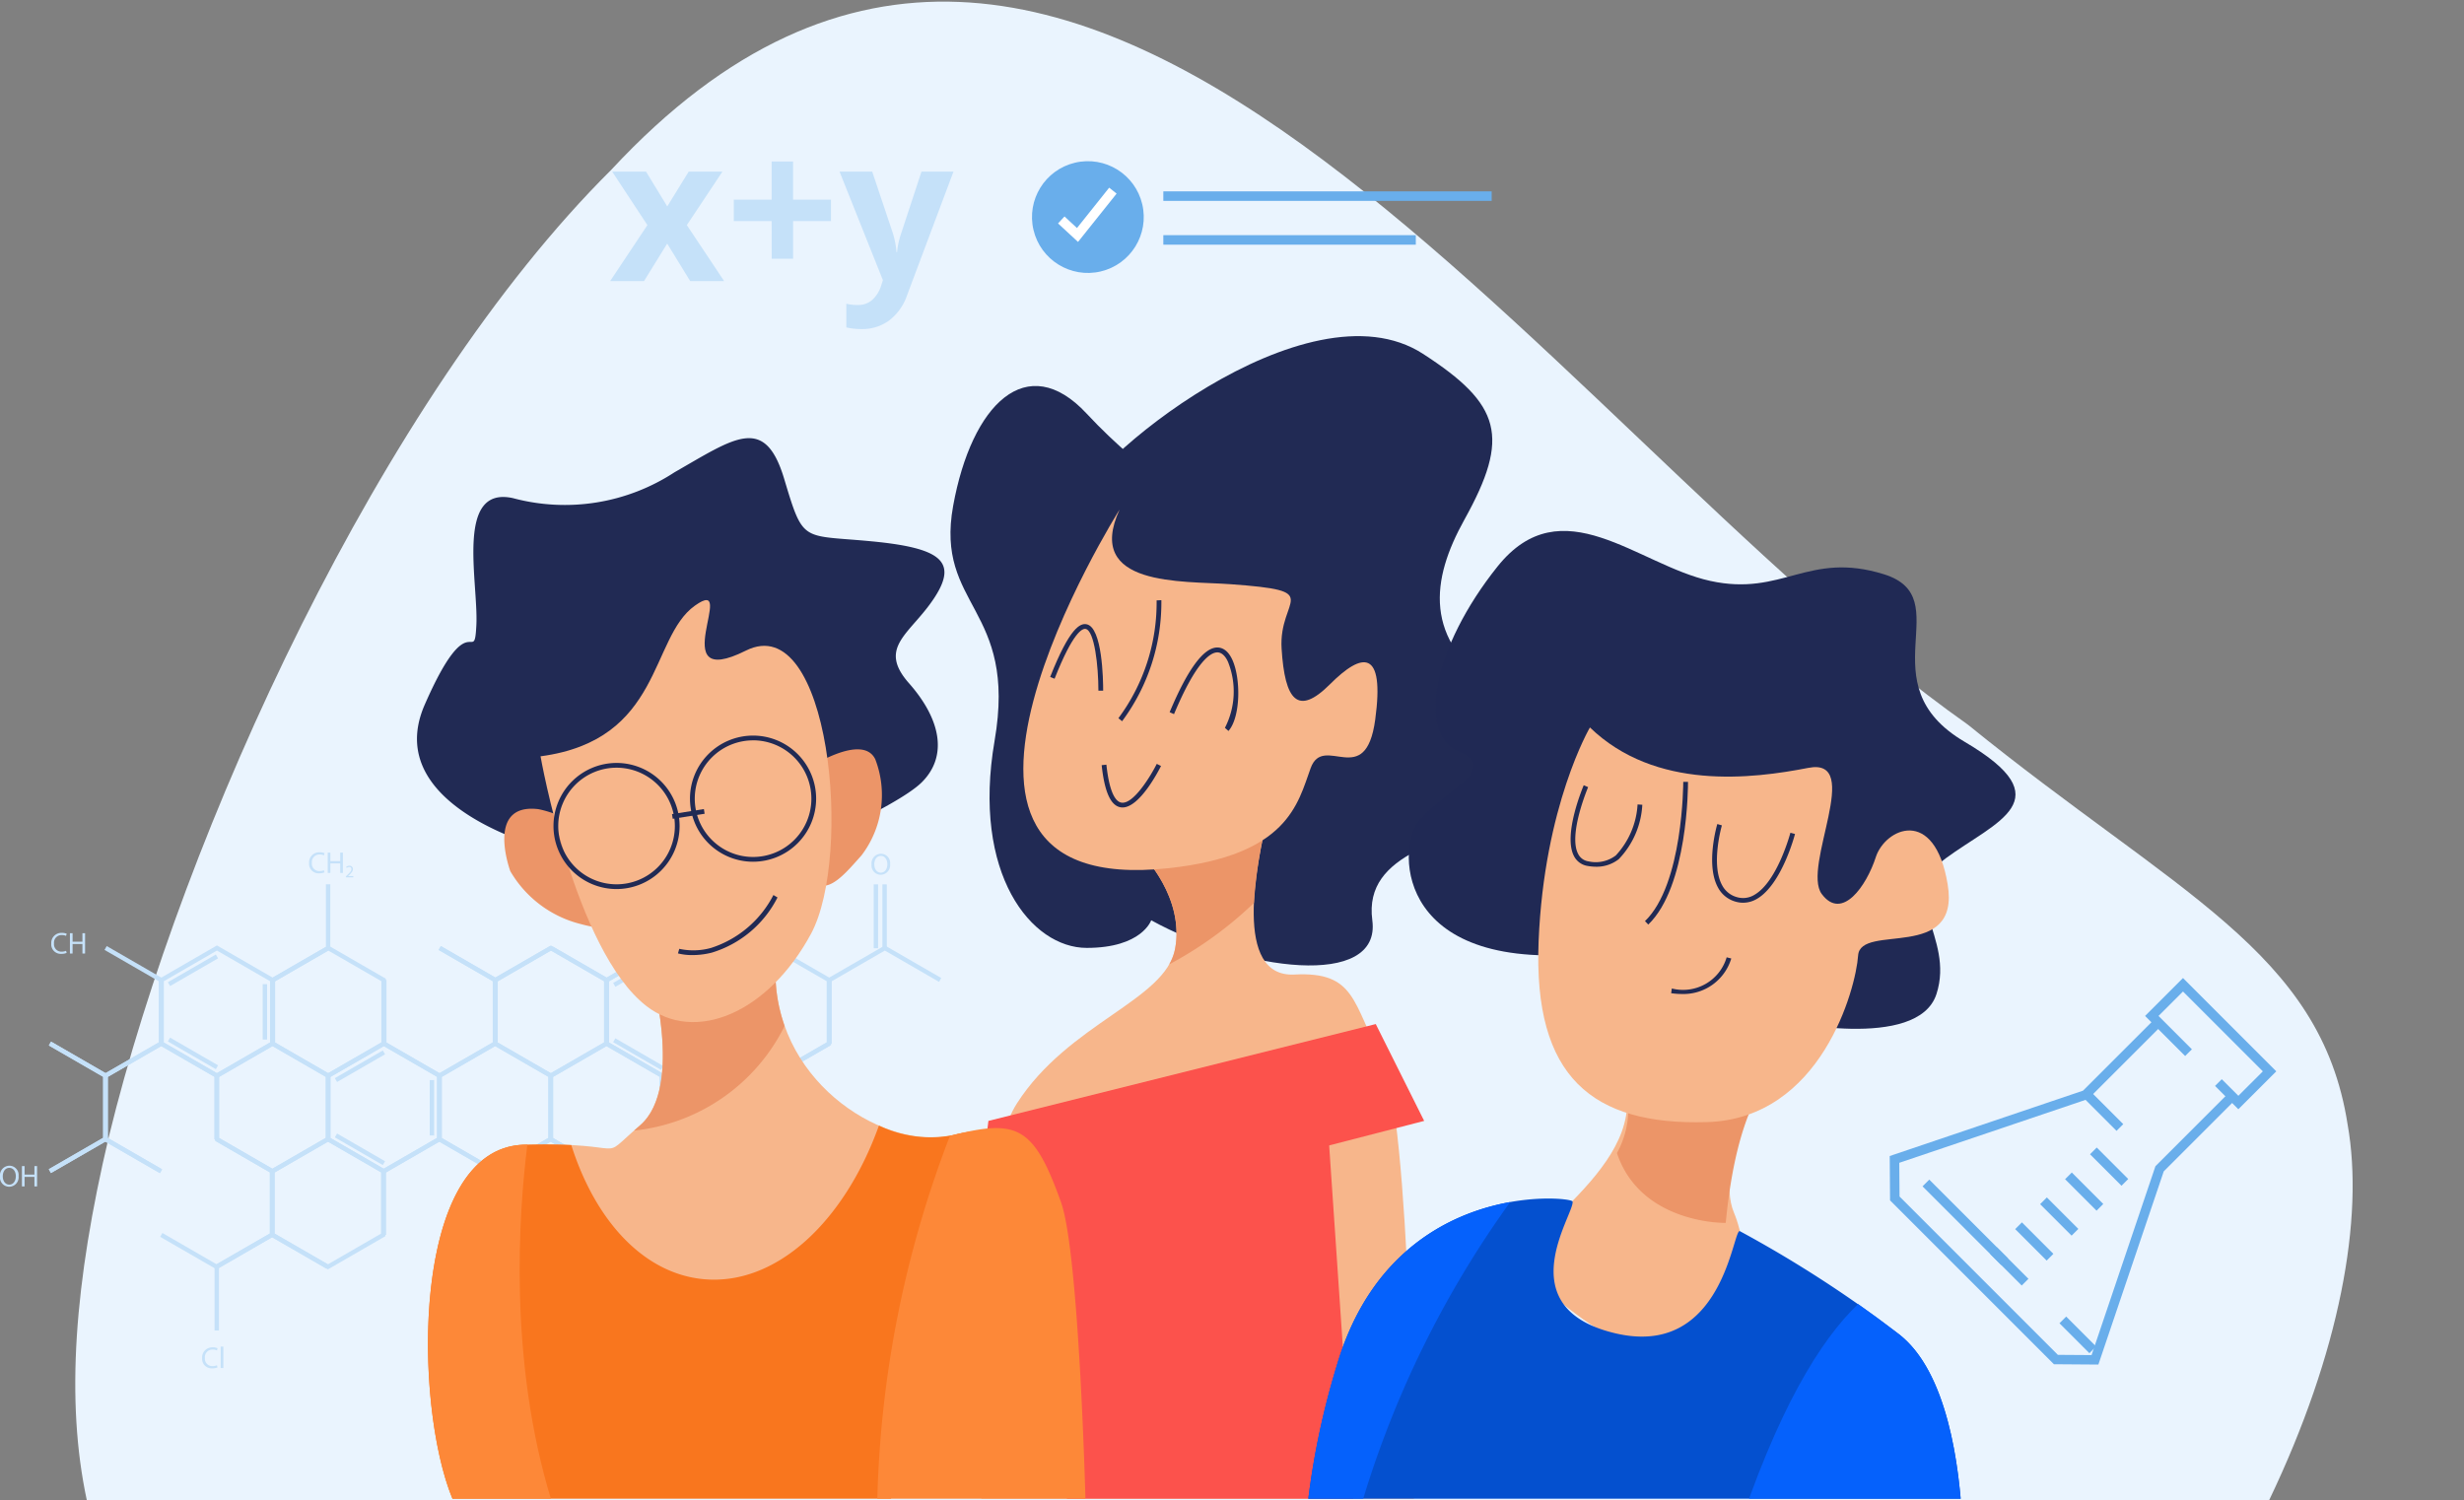 <svg xmlns="http://www.w3.org/2000/svg" xmlns:xlink="http://www.w3.org/1999/xlink" width="127.706" height="77.76" viewBox="0 0 127.706 77.76"><rect x="0" y="0" width="127.706" height="77.76" fill="#808080" stroke="none"/><defs><clipPath id="a"><path d="M352,1918.9c-22.391-15.805-46.161-54.76-70.306-28.762-11.943,11.862-22.191,34.329-26.042,50.116-1.792,7.576-2.252,13.671-1.143,18.847H367.616c3.661-7.641,4.934-14.6,4.07-19.472C370.291,1930.642,362.834,1927.684,352,1918.9Z" transform="translate(-253.911 -1881.423)" fill="none"/></clipPath></defs><path d="M260.038,1920.226c-22.391-15.805-46.161-54.76-70.306-28.762-11.943,11.862-22.19,34.329-26.042,50.116-1.792,7.576-2.252,13.671-1.143,18.848H275.652c3.661-7.642,4.934-14.6,4.07-19.471C278.327,1931.969,270.871,1929.011,260.038,1920.226Z" transform="translate(-158.047 -1882.667)" fill="#eaf4fe"/><g transform="translate(0 44.084)"><g transform="translate(45.738 1.753)"><path d="M874.032,2110.1H873.8v-3.31h.228v3.31Z" transform="translate(-873.804 -2106.789)" fill="#c5e1f9"/></g><g transform="translate(45.283 1.753)"><path d="M866.774,2110.1h-.228v-3.31h.228v3.31Z" transform="translate(-866.546 -2106.789)" fill="#c5e1f9"/></g><g transform="translate(2.524 0)"><g transform="translate(11.558 1.753)"><path d="M369.415,2111.853l-.114-.2,2.81-1.622v-3.244h.228v3.376l-2.923,1.688Z" transform="translate(-369.301 -2106.789)" fill="#c5e1f9"/></g><g transform="translate(20.23 4.965)"><path d="M510.433,2159.853l-2.923-1.688.114-.2,2.809,1.622,2.81-1.622.114.2-2.923,1.688Z" transform="translate(-507.509 -2157.968)" fill="#c5e1f9"/></g><g transform="translate(25.999)"><path d="M602.383,2085.7l-2.923-1.688.114-.2,2.809,1.622,2.752-1.589v-3.178l-2.809-1.622.114-.2,2.923,1.688v3.441l-2.98,1.721Z" transform="translate(-599.46 -2078.845)" fill="#c5e1f9"/></g><g transform="translate(31.712)"><path d="M693.476,2085.7l-2.98-1.721v-3.441l2.923-1.688.114.2-2.81,1.622v3.178l2.752,1.589,2.81-1.622.114.2-2.923,1.688Z" transform="translate(-690.496 -2078.845)" fill="#c5e1f9"/></g><g transform="translate(0.027 4.953)"><path d="M188.472,2164.631l-2.924-1.688.114-.2,2.809,1.622,2.753-1.589V2159.6l-2.81-1.622.114-.2,2.923,1.688v3.441l-2.98,1.721Z" transform="translate(-185.548 -2157.78)" fill="#c5e1f9"/></g><g transform="translate(5.74 4.92)"><path d="M279.572,2164.145l-2.98-1.721v-3.441l2.98-1.721,2.981,1.721v3.441l-2.981,1.721Zm-2.752-1.852,2.752,1.589,2.753-1.589v-3.178l-2.753-1.589-2.752,1.589v3.178Z" transform="translate(-276.592 -2157.262)" fill="#c5e1f9"/></g><g transform="translate(6.177 5.392)"><path d="M283.665,2166.407l-.114-.2,2.487-1.436.114.2-2.487,1.436Z" transform="translate(-283.551 -2164.774)" fill="#c5e1f9"/><g transform="translate(0 4.307)"><path d="M286.038,2235.051l-2.487-1.436.114-.2,2.487,1.436-.114.2Z" transform="translate(-283.551 -2233.417)" fill="#c5e1f9"/></g><g transform="translate(4.916 1.534)"><path d="M362.129,2192.094H361.9v-2.871h.228v2.871Z" transform="translate(-361.901 -2189.223)" fill="#c5e1f9"/></g></g><g transform="translate(14.831 10.364)"><path d="M421.582,2245.645l-.114-.2,2.487-1.436.114.2-2.487,1.436Z" transform="translate(-421.468 -2244.011)" fill="#c5e1f9"/><g transform="translate(0 4.307)"><path d="M423.955,2314.289l-2.487-1.436.114-.2,2.487,1.436-.114.2Z" transform="translate(-421.468 -2312.656)" fill="#c5e1f9"/></g><g transform="translate(4.917 1.535)"><path d="M500.049,2271.339h-.228v-2.871h.228v2.871Z" transform="translate(-499.821 -2268.468)" fill="#c5e1f9"/></g></g><g transform="translate(29.255 5.43)"><path d="M651.448,2167.013l-.114-.2,2.487-1.435.114.2-2.487,1.436Z" transform="translate(-651.334 -2165.38)" fill="#c5e1f9"/><g transform="translate(0 4.307)"><path d="M653.821,2235.651l-2.487-1.436.114-.2,2.487,1.436-.114.2Z" transform="translate(-651.334 -2234.018)" fill="#c5e1f9"/></g><g transform="translate(4.917 1.534)"><path d="M729.919,2192.7h-.228v-2.871h.228v2.871Z" transform="translate(-729.692 -2189.831)" fill="#c5e1f9"/></g></g><g transform="translate(11.509 4.92)"><path d="M371.514,2164.145l-2.98-1.721v-3.441l2.98-1.721,2.98,1.721v3.441l-2.98,1.721Zm-2.753-1.852,2.753,1.589,2.753-1.589v-3.178l-2.753-1.589-2.753,1.589v3.178Z" transform="translate(-368.534 -2157.262)" fill="#c5e1f9"/></g><g transform="translate(17.279 4.953)"><path d="M463.464,2164.631l-2.98-1.721v-3.375h.228v3.244l2.753,1.589,2.753-1.589V2159.6l-2.81-1.622.114-.2,2.923,1.688v3.441l-2.981,1.721Z" transform="translate(-460.484 -2157.78)" fill="#c5e1f9"/></g><g transform="translate(23.048 4.92)"><path d="M555.405,2164.145l-2.98-1.721v-3.441l2.98-1.721,2.98,1.721v3.441l-2.98,1.721Zm-2.753-1.852,2.753,1.589,2.753-1.589v-3.178l-2.753-1.589-2.753,1.589v3.178Z" transform="translate(-552.425 -2157.262)" fill="#c5e1f9"/></g><g transform="translate(28.818 4.92)"><path d="M647.355,2164.145l-2.98-1.721v-3.441l2.98-1.721,2.981,1.721v3.441l-2.981,1.721Zm-2.752-1.852,2.752,1.589,2.753-1.589v-3.178l-2.753-1.589-2.752,1.589v3.178Z" transform="translate(-644.375 -2157.262)" fill="#c5e1f9"/></g><g transform="translate(34.587 4.92)"><path d="M739.3,2164.145l-2.98-1.721v-3.441l2.98-1.721,2.981,1.721v3.441l-2.981,1.721Zm-2.752-1.852,2.752,1.589,2.753-1.589v-3.178l-2.753-1.589-2.752,1.589v3.178Z" transform="translate(-736.318 -2157.262)" fill="#c5e1f9"/></g><g transform="translate(40.357 4.92)"><path d="M828.495,2162.358h-.228v-3.375l2.98-1.721,2.923,1.688-.114.2-2.81-1.622-2.752,1.589v3.244Z" transform="translate(-828.267 -2157.262)" fill="#c5e1f9"/></g><g transform="translate(0 9.907)"><path d="M185.225,2243.545l-.114-.2,2.81-1.622v-3.178l-2.81-1.622.114-.2,2.923,1.688v3.441l-2.923,1.688Z" transform="translate(-185.111 -2236.729)" fill="#c5e1f9"/></g><g transform="translate(2.846 9.874)"><path d="M233.387,2243.056l-2.923-1.688v-3.441l2.981-1.72,2.98,1.72v3.375H236.2v-3.244l-2.752-1.589-2.753,1.589v3.178l2.809,1.622-.114.2Z" transform="translate(-230.464 -2236.207)" fill="#c5e1f9"/></g><g transform="translate(8.615 9.874)"><path d="M325.393,2243.089l-2.98-1.72v-3.441l2.98-1.721,2.98,1.721v3.441l-2.98,1.72Zm-2.753-1.852,2.753,1.589,2.753-1.589v-3.178l-2.753-1.589-2.753,1.589v3.178Z" transform="translate(-322.413 -2236.207)" fill="#c5e1f9"/></g><g transform="translate(14.385 9.874)"><path d="M417.336,2243.089l-2.981-1.72v-3.441l2.981-1.721,2.98,1.721v3.441l-2.98,1.72Zm-2.753-1.852,2.753,1.589,2.752-1.589v-3.178l-2.752-1.589-2.753,1.589v3.178Z" transform="translate(-414.355 -2236.207)" fill="#c5e1f9"/></g><g transform="translate(20.154 9.874)"><path d="M509.285,2243.089l-2.98-1.72v-3.441l2.98-1.721,2.98,1.721v3.441l-2.98,1.72Zm-2.753-1.852,2.753,1.589,2.753-1.589v-3.178l-2.753-1.589-2.753,1.589v3.178Z" transform="translate(-506.305 -2236.207)" fill="#c5e1f9"/></g><g transform="translate(25.923 9.874)"><path d="M601.228,2243.089l-2.981-1.72v-3.441l2.981-1.721,2.98,1.721v3.441l-2.98,1.72Zm-2.753-1.852,2.753,1.589,2.752-1.589v-3.178l-2.752-1.589-2.753,1.589v3.178Z" transform="translate(-598.247 -2236.207)" fill="#c5e1f9"/></g><g transform="translate(31.693 9.874)"><path d="M693.12,2243.056l-2.923-1.688v-3.441l2.98-1.72,2.98,1.72v3.375h-.228v-3.244l-2.753-1.589-2.753,1.589v3.178l2.81,1.622-.114.2Z" transform="translate(-690.197 -2236.207)" fill="#c5e1f9"/></g><g transform="translate(37.462 9.907)"><path d="M782.367,2241.792h-.228v-3.375l2.923-1.688.114.2-2.81,1.622v3.244Z" transform="translate(-782.139 -2236.729)" fill="#c5e1f9"/></g><g transform="translate(0.009 14.827)"><path d="M190.989,2317.026l-2.809-1.622-2.81,1.622-.114-.2,2.923-1.688,2.923,1.688-.114.2Z" transform="translate(-185.256 -2315.141)" fill="#c5e1f9"/></g><g transform="translate(5.778 14.86)"><path d="M280.122,2322.518l-2.923-1.687.114-.2,2.81,1.623,2.752-1.589v-3.178l-2.81-1.622.114-.2,2.923,1.688v3.441l-2.98,1.721Z" transform="translate(-277.198 -2315.668)" fill="#c5e1f9"/></g><g transform="translate(11.491 14.827)"><path d="M371.219,2322.024l-2.98-1.721v-3.441l2.98-1.72,2.98,1.72v3.441l-2.98,1.721Zm-2.753-1.852,2.753,1.59,2.752-1.59v-3.178l-2.752-1.589-2.753,1.589v3.178Z" transform="translate(-368.239 -2315.141)" fill="#c5e1f9"/></g><g transform="translate(17.26 14.827)"><path d="M466.141,2320.237h-.228v-3.244l-2.752-1.589-2.752,1.589v3.244h-.228v-3.375l2.98-1.721,2.98,1.721v3.375Z" transform="translate(-460.181 -2315.141)" fill="#c5e1f9"/></g><g transform="translate(23.03 14.827)"><path d="M555.111,2322.024l-2.98-1.721v-3.441l2.98-1.72,2.98,1.72v3.441l-2.98,1.721Zm-2.753-1.852,2.753,1.59,2.752-1.59v-3.178l-2.752-1.589-2.753,1.589v3.178Z" transform="translate(-552.131 -2315.141)" fill="#c5e1f9"/></g><g transform="translate(28.799 14.827)"><path d="M650.033,2320.237H649.8v-3.244l-2.752-1.589-2.753,1.589v3.244h-.228v-3.375l2.98-1.721,2.98,1.721v3.375Z" transform="translate(-644.072 -2315.141)" fill="#c5e1f9"/></g><g transform="translate(8.597 19.781)"><path d="M322.342,2399.185h-.228v-3.376l2.98-1.72,2.923,1.688-.114.2-2.809-1.622-2.752,1.589v3.245Z" transform="translate(-322.114 -2394.088)" fill="#c5e1f9"/></g></g><g transform="translate(2.657 4.268)"><path d="M188.025,2147.894a.662.662,0,0,1-.278.05.492.492,0,0,1-.519-.535.523.523,0,0,1,.55-.553.578.578,0,0,1,.25.046l-.035.112a.48.48,0,0,0-.211-.044.392.392,0,0,0-.411.435.382.382,0,0,0,.4.424.551.551,0,0,0,.224-.044Z" transform="translate(-187.228 -2146.856)" fill="#c5e1f9"/><path d="M202.773,2147.13v.441h.51v-.441h.138v1.054h-.138v-.494h-.51v.494h-.138v-1.054Z" transform="translate(-201.668 -2147.113)" fill="#c5e1f9"/></g><g transform="translate(16.018 0.092)"><path d="M400.952,2081.353a.669.669,0,0,1-.278.05.492.492,0,0,1-.519-.535.524.524,0,0,1,.551-.554.567.567,0,0,1,.25.047l-.034.111a.482.482,0,0,0-.211-.044.392.392,0,0,0-.411.435.382.382,0,0,0,.4.424.547.547,0,0,0,.224-.044Z" transform="translate(-400.154 -2080.314)" fill="#c5e1f9"/><path d="M415.706,2080.591v.44h.51v-.44h.138v1.053h-.138v-.494h-.51v.494h-.138v-1.053Z" transform="translate(-414.601 -2080.574)" fill="#c5e1f9"/><path d="M430.583,2092.027v-.049l.063-.061c.151-.144.22-.221.22-.31a.1.1,0,0,0-.116-.116.2.2,0,0,0-.126.05l-.026-.056a.262.262,0,0,1,.167-.06.167.167,0,0,1,.182.172c0,.109-.079.2-.2.318l-.046.044v0h.265v.067Z" transform="translate(-428.674 -2090.728)" fill="#c5e1f9"/></g><g transform="translate(10.476 25.712)"><path d="M312.638,2490.279a.672.672,0,0,1-.279.05.492.492,0,0,1-.519-.535.523.523,0,0,1,.55-.553.57.57,0,0,1,.25.047l-.034.111a.475.475,0,0,0-.211-.044.392.392,0,0,0-.411.435.382.382,0,0,0,.4.424.549.549,0,0,0,.223-.044Z" transform="translate(-311.84 -2489.202)" fill="#c5e1f9"/><path d="M327.2,2488.619h.138v1.11H327.2Z" transform="translate(-326.238 -2488.619)" fill="#c5e1f9"/></g><g transform="translate(45.169 0.167)"><path d="M865.7,2082.041a.5.5,0,0,1-.49.555.484.484,0,0,1-.474-.537.5.5,0,0,1,.488-.553A.481.481,0,0,1,865.7,2082.041Zm-.819.016c0,.227.122.429.337.429s.338-.2.338-.437c0-.212-.109-.431-.336-.431S864.879,2081.827,864.879,2082.056Z" transform="translate(-864.735 -2081.506)" fill="#c5e1f9"/></g><g transform="translate(0 16.337)"><path d="M145.846,2339.734a.494.494,0,0,1-.49.555.484.484,0,0,1-.474-.537.5.5,0,0,1,.488-.554A.481.481,0,0,1,145.846,2339.734Zm-.819.016c0,.227.122.429.338.429s.338-.2.338-.438c0-.211-.109-.43-.336-.43S145.027,2339.52,145.027,2339.75Z" transform="translate(-144.883 -2339.199)" fill="#c5e1f9"/><path d="M163.146,2339.5v.441h.51v-.441h.138v1.054h-.138v-.494h-.51v.494h-.137V2339.5Z" transform="translate(-161.872 -2339.481)" fill="#c5e1f9"/></g></g><g transform="translate(97.942 50.693)"><g transform="translate(0)"><path d="M165.079,2724.127l-2.305-.017-8.492-8.492-.017-2.3,10.018-3.387,3.635-3.635.349.349-3.716,3.716-9.79,3.309.013,1.747,8.206,8.207,1.747.012,3.31-9.79.041-.041,3.675-3.675.349.349-3.634,3.634Z" transform="translate(-154.265 -2704.093)" fill="#69aeeb"/><path d="M369.994,2678.066l-1.208-1.208.349-.348.86.859,1.268-1.267-4.138-4.138-1.268,1.267,1.729,1.729-.349.348-2.077-2.077,1.965-1.965,4.835,4.836Z" transform="translate(-351.925 -2671.266)" fill="#69aeeb"/><rect width="0.493" height="2.307" transform="translate(10.124 6.29) rotate(-45)" fill="#69aeeb"/><rect width="0.493" height="5.768" transform="translate(1.701 10.797) rotate(-45)" fill="#69aeeb"/><g transform="translate(5.209 8.785)"><rect width="0.493" height="2.307" transform="translate(5.172 0.349) rotate(-45)" fill="#69aeeb"/><rect width="0.493" height="2.307" transform="translate(3.879 1.642) rotate(-45)" fill="#69aeeb"/><rect width="0.493" height="2.307" transform="translate(2.586 2.935) rotate(-45.001)" fill="#69aeeb"/><rect width="0.493" height="2.307" transform="translate(1.293 4.228) rotate(-45.001)" fill="#69aeeb"/><rect width="0.493" height="2.308" transform="translate(0 5.521) rotate(-44.999)" fill="#69aeeb"/></g><rect width="0.493" height="2.192" transform="translate(8.798 17.895) rotate(-45.001)" fill="#69aeeb"/></g></g><g transform="translate(31.632 7.767)"><g transform="translate(0 0.605)"><path d="M822.311,1944.761l-1.825-2.773h1.754l1.1,1.805,1.11-1.805H826.2l-1.845,2.773,1.932,2.9h-1.759l-1.192-1.942-1.2,1.942h-1.754Z" transform="translate(-820.389 -1941.465)" fill="#c5e1f9"/><path d="M924.325,1936.754h-1.962v-1.11h1.962v-1.978h1.11v1.978H927.4v1.11h-1.962v1.952h-1.11Z" transform="translate(-915.964 -1933.666)" fill="#c5e1f9"/><path d="M1009.716,1941.987h1.693l1.07,3.189a4.436,4.436,0,0,1,.188.984h.03a4.347,4.347,0,0,1,.218-.984l1.049-3.189h1.658l-2.4,6.394a2.77,2.77,0,0,1-.941,1.328,2.372,2.372,0,0,1-1.427.441,3.589,3.589,0,0,1-.786-.086v-1.227a2.657,2.657,0,0,0,.609.066,1.1,1.1,0,0,0,.717-.251,1.627,1.627,0,0,0,.479-.758l.091-.279Z" transform="translate(-997.836 -1941.465)" fill="#c5e1f9"/></g><circle cx="2.896" cy="2.896" r="2.896" transform="translate(21.267 1.331) rotate(-13.283)" fill="#69aeeb"/><g transform="translate(23.205 1.959)"><rect width="17.018" height="0.493" transform="translate(5.457 0.193)" fill="#69aeeb"/><rect width="13.086" height="0.493" transform="translate(5.457 2.463)" fill="#69aeeb"/><path d="M1191.241,1958.058l-1.036-.958.335-.362.647.6,1.668-2.091.385.307Z" transform="translate(-1190.205 -1955.245)" fill="#fff"/></g></g><g transform="translate(9.671)"><g transform="translate(0)" clip-path="url(#a)"><g transform="translate(39.59 17.423)"><path d="M895.256,2189.368s-.477,1.432-3.342,1.432-5.967-3.819-4.774-10.742-3.1-6.922-2.148-12.173,3.819-8.116,6.922-4.774,5.729,4.3,4.3,5.967-5.49,1.432-5.013-.955,12.125-12.008,18.141-8.115c4.058,2.625,4.535,4.3,2.148,8.593-1.739,3.13-2.148,6.206,1.671,8.832,4.917,3.381,2.818,5.074.716,6.206-3.1,1.671-7.638,2.148-7.161,5.729S900.03,2191.994,895.256,2189.368Z" transform="translate(-884.852 -2159.092)" fill="#212a54"/><path d="M916.924,2543.344s2.175,2.175,1.673,4.851-5.521,3.831-8.2,8.013-1.84,20.539-1.84,20.539h22.418s-.167-20.037-1.673-22.881-1.338-4.509-4.517-4.341-2.008-5.684-1.339-8.361S916.924,2543.344,916.924,2543.344Z" transform="translate(-906.955 -2516.436)" fill="#f7b68b"/><path d="M1045.085,2549.054a19.763,19.763,0,0,0,4.394-3.187,24.787,24.787,0,0,1,.763-4.643c.669-2.677-6.525,2.175-6.525,2.175s2.175,2.175,1.673,4.851A2.551,2.551,0,0,1,1045.085,2549.054Z" transform="translate(-1033.749 -2516.491)" fill="#ec9568"/><path d="M950.04,2302.365s-12.761,20.241,2.542,18.587c6.19-.669,6.692-3.346,7.361-5.186s2.844,1.171,3.346-2.51-.669-3.513-2.342-1.84-2.342.837-2.509-1.84,2.329-2.986-2.677-3.346C953.307,2306.053,948.2,2306.38,950.04,2302.365Z" transform="translate(-941.275 -2293.375)" fill="#f7b68b"/><path d="M982.156,2818.739l-1.372-20.187-14.388,1.257.922,18.93C967.3,2818.739,982.164,2818.792,982.156,2818.739Z" transform="translate(-961.28 -2758.427)" fill="#fc524c"/><path d="M904.977,2732.366l20.075-5.019,2.509,5.019-23.337,6.022Z" transform="translate(-903.009 -2691.691)" fill="#fc524c"/><path d="M1010.825,2514.648a.6.6,0,0,1-.107-.01c-.508-.091-.827-.806-.974-2.182l.245-.026c.165,1.54.511,1.919.773,1.966.627.112,1.54-1.411,1.838-2.008l.22.11C1012.707,2512.726,1011.719,2514.648,1010.825,2514.648Z" transform="translate(-1001.907 -2490.219)" fill="#212a54"/><path d="M1068.926,2420.715l-.185-.162a4.116,4.116,0,0,0,.158-3.422c-.1-.226-.285-.492-.557-.489-.338.007-1.079.432-2.239,3.2l-.227-.1c.926-2.211,1.754-3.34,2.462-3.354.223,0,.539.1.785.631C1069.572,2417.994,1069.557,2419.994,1068.926,2420.715Z" transform="translate(-1054.516 -2400.251)" fill="#212a54"/><path d="M969.958,2400.333h-.247c0-1.278-.205-3.117-.663-3.2-.165-.031-.651.157-1.608,2.581l-.229-.091c1.018-2.577,1.563-2.793,1.884-2.732C969.917,2397.043,969.958,2399.785,969.958,2400.333Z" transform="translate(-962.043 -2381.958)" fill="#212a54"/><path d="M1023.7,2383.471l-.191-.156a10.053,10.053,0,0,0,1.98-6.106l.246-.012A10.314,10.314,0,0,1,1023.7,2383.471Z" transform="translate(-1014.804 -2363.512)" fill="#212a54"/></g><g transform="translate(11.94 22.711)"><path d="M450.961,2264.65s-8.7-2.119-6.357-7.473,2.565-1.9,2.677-4.126-1.115-7.25,1.9-6.581a10.381,10.381,0,0,0,8.365-1.338c3.123-1.785,4.684-3.011,5.688.334s.892,2.9,4.461,3.235,4.573,1,3.346,2.9-3.011,2.565-1.338,4.461,2.008,3.792.669,5.13-7.305,3.848-7.305,3.848Z" transform="translate(-444.203 -2243.361)" fill="#212a54"/><path d="M757.312,2501.394s2.823-1.872,3.5-.484a5.162,5.162,0,0,1-.711,4.982c-1.062,1.18-2.324,2.82-3.142.091A5.861,5.861,0,0,1,757.312,2501.394Z" transform="translate(-737.059 -2484.269)" fill="#ec9568"/><path d="M516.654,2552.68s-1.315-3.552,1.455-3.215a5.194,5.194,0,0,1,3.835,3.259c.432,1.527,1.146,3.469-1.6,2.706A5.864,5.864,0,0,1,516.654,2552.68Z" transform="translate(-511.816 -2530.236)" fill="#ec9568"/><path d="M521.506,2648.09s1.84,6.19-.5,8.2-.167.836-6.023,1,12.1,16.473,16.12,14.3,10.146-4.427,10.313-9.279-.836-6.358-4.182-5.521-9.034-2.51-9.2-8.2S521.506,2648.09,521.506,2648.09Z" transform="translate(-509.45 -2620.667)" fill="#f7b68b"/><path d="M631.311,2651.136a8.312,8.312,0,0,1-.474-2.544c-.167-5.688-6.525-.5-6.525-.5s1.84,6.19-.5,8.2c-.11.095-.211.182-.3.263A9.838,9.838,0,0,0,631.311,2651.136Z" transform="translate(-612.257 -2620.667)" fill="#ec9568"/><path d="M546.283,2385.237s1.762,10.047,5.483,12.941c2.509,1.952,6.3.39,8.532-3.736,2.185-4.041.978-16.86-3.371-14.685s-.309-4-2.651-2.324S552.606,2384.394,546.283,2385.237Z" transform="translate(-539.878 -2368.747)" fill="#f7b68b"/><path d="M480.491,2811.671a6.175,6.175,0,0,1-3.839-.494c-1.794,5-5.339,8.312-9.089,7.961-3.11-.291-5.613-3.034-6.855-6.951-.608-.031-1.405-.045-2.467-.014-5.855.167-5.731,13.47-3.681,18.373.059.14,22.681,0,22.681,0s7.265-8.5,7.433-13.354S483.837,2810.834,480.491,2811.671Z" transform="translate(-452.709 -2775.548)" fill="#f9761e"/><path d="M458.431,2826.971l-.19,0c-5.855.167-5.731,13.47-3.681,18.372.018.043,2.158.06,5.115.063C457.434,2838.117,457.991,2830.451,458.431,2826.971Z" transform="translate(-452.709 -2790.351)" fill="#fd8838"/><path d="M828.362,2813.613c-.051.013-.1.024-.157.035a56.055,56.055,0,0,0-3.766,18.87c2.218.04,10.789,0,10.789,0s-.331-12.8-1.265-15.416C832.558,2813.167,831.708,2812.776,828.362,2813.613Z" transform="translate(-800.58 -2777.49)" fill="#fd8838"/><path d="M560.235,2518.152a3.268,3.268,0,1,1,3.268-3.269A3.272,3.272,0,0,1,560.235,2518.152Zm0-6.29a3.022,3.022,0,1,0,3.022,3.022A3.025,3.025,0,0,0,560.235,2511.862Z" transform="translate(-549.891 -2494.782)" fill="#212a54"/><path d="M673.016,2495.593a3.269,3.269,0,1,1,3.268-3.269A3.272,3.272,0,0,1,673.016,2495.593Zm0-6.291a3.022,3.022,0,1,0,3.022,3.022A3.026,3.026,0,0,0,673.016,2489.3Z" transform="translate(-655.596 -2473.639)" fill="#212a54"/><rect width="1.673" height="0.246" transform="translate(13.218 19.486) rotate(-8.993)" fill="#212a54"/><path d="M660.531,2623.857a2.906,2.906,0,0,1-.759-.087l.069-.237a3.4,3.4,0,0,0,1.643-.046,5.532,5.532,0,0,0,3.235-2.742l.212.125a5.656,5.656,0,0,1-3.4,2.859A4.031,4.031,0,0,1,660.531,2623.857Z" transform="translate(-646.245 -2597.065)" fill="#212a54"/></g><g transform="translate(58.131 27.521)"><path d="M1370.238,2738.532s-2.477,5.56-1.491,7.918c1.814,4.34-1.217,12.327-10.71,3.093-1.592-1.549,6.265-5.112,5.053-9.776S1370.238,2738.532,1370.238,2738.532Z" transform="translate(-1346.686 -2711.132)" fill="#f7b68b"/><path d="M1443.832,2741.217s-2.168,1-2.834,8.017c0,.008-4.4.084-5.64-3.618a4.72,4.72,0,0,0,.4-3.609C1434.549,2737.342,1443.832,2741.217,1443.832,2741.217Z" transform="translate(-1419.356 -2713.372)" fill="#ec9568"/><path d="M1282.733,2345.378s7.145,1.629,8.11-1.36-2.136-5.109.476-7.031,6.123-3.022.982-6.043-.258-7.463-4.185-8.684-5.234,1.173-9,.345-7.686-4.912-11.022-.747-4.216,8.688-1.987,9.6-1.105,2.216-2.158,3.672-1.111,7.943,9.28,6.738S1278.426,2344.132,1282.733,2345.378Z" transform="translate(-1258.28 -2320.017)" fill="#202954"/><path d="M1373,2482.323s-2.374,4.039-2.66,11.083,2.79,9.544,8.72,9.373,7.724-6.922,7.839-8.633,5.321.36,4.641-3.7-3.241-2.892-3.724-1.4-1.752,3.318-2.8,1.91,2.2-7.105-.7-6.538S1376.4,2485.608,1373,2482.323Z" transform="translate(-1358.398 -2472.139)" fill="#f7b68b"/><path d="M1458.688,2534.625l-.171-.178c1.98-1.9,1.985-7.166,1.984-7.219h.246C1460.749,2527.448,1460.744,2532.649,1458.688,2534.625Z" transform="translate(-1441.062 -2514.225)" fill="#212a54"/><path d="M1515.575,2566.123a1.384,1.384,0,0,1-.364-.05,1.473,1.473,0,0,1-.929-.729c-.655-1.172-.065-3.217-.04-3.3l.237.07c-.006.02-.586,2.032.018,3.113a1.235,1.235,0,0,0,.779.611,1.121,1.121,0,0,0,.894-.128c1.187-.687,1.854-3.189,1.86-3.214l.239.063c-.028.107-.7,2.626-1.975,3.365A1.422,1.422,0,0,1,1515.575,2566.123Z" transform="translate(-1493.038 -2546.854)" fill="#212a54"/><path d="M1398.344,2534.236a2.47,2.47,0,0,1-.439-.041.955.955,0,0,1-.7-.5c-.591-1.1.458-3.579.5-3.684l.227.1c-.01.025-1.048,2.477-.512,3.47a.709.709,0,0,0,.531.377,1.713,1.713,0,0,0,1.417-.308,4.235,4.235,0,0,0,1.127-2.642l.246.016a4.4,4.4,0,0,1-1.221,2.82A1.856,1.856,0,0,1,1398.344,2534.236Z" transform="translate(-1383.424 -2516.833)" fill="#212a54"/><path d="M1480.7,2674.072a3.954,3.954,0,0,1-.566-.042l.035-.244a2.358,2.358,0,0,0,2.842-1.616l.239.061A2.59,2.59,0,0,1,1480.7,2674.072Z" transform="translate(-1461.322 -2650.072)" fill="#212a54"/><path d="M1210.944,2878.461a62.373,62.373,0,0,0-8.23-5.33c-.367-.216-.83,6.626-6.467,5.29s-2.059-6.249-2.21-6.832c-.068-.261-9.379-1.206-12.223,8.527a40.635,40.635,0,0,0-1.475,6.918,40.343,40.343,0,0,0,4.712,1.075c13.951,2.123,23.012.784,28.508.3.233-.02.461-.043.687-.066C1214.1,2885.261,1213.459,2880.4,1210.944,2878.461Z" transform="translate(-1180.337 -2836.837)" fill="#0450cf"/><path d="M1180.368,2889.754c.945.267,1.828.492,2.639.675a52.181,52.181,0,0,1,7.83-16.089c-2.991.535-7.234,2.466-9,8.5A40.533,40.533,0,0,0,1180.368,2889.754Z" transform="translate(-1180.366 -2839.557)" fill="#0561fc"/><path d="M1543.356,2970.111c.232-.02.461-.043.687-.066-.145-3.084-.785-7.95-3.3-9.885-.763-.587-1.459-1.1-2.106-1.554-1.945,1.858-4.2,5.478-6.42,12.331C1536.939,2970.809,1540.6,2970.352,1543.356,2970.111Z" transform="translate(-1510.136 -2918.536)" fill="#0561fc"/></g></g></g></svg>